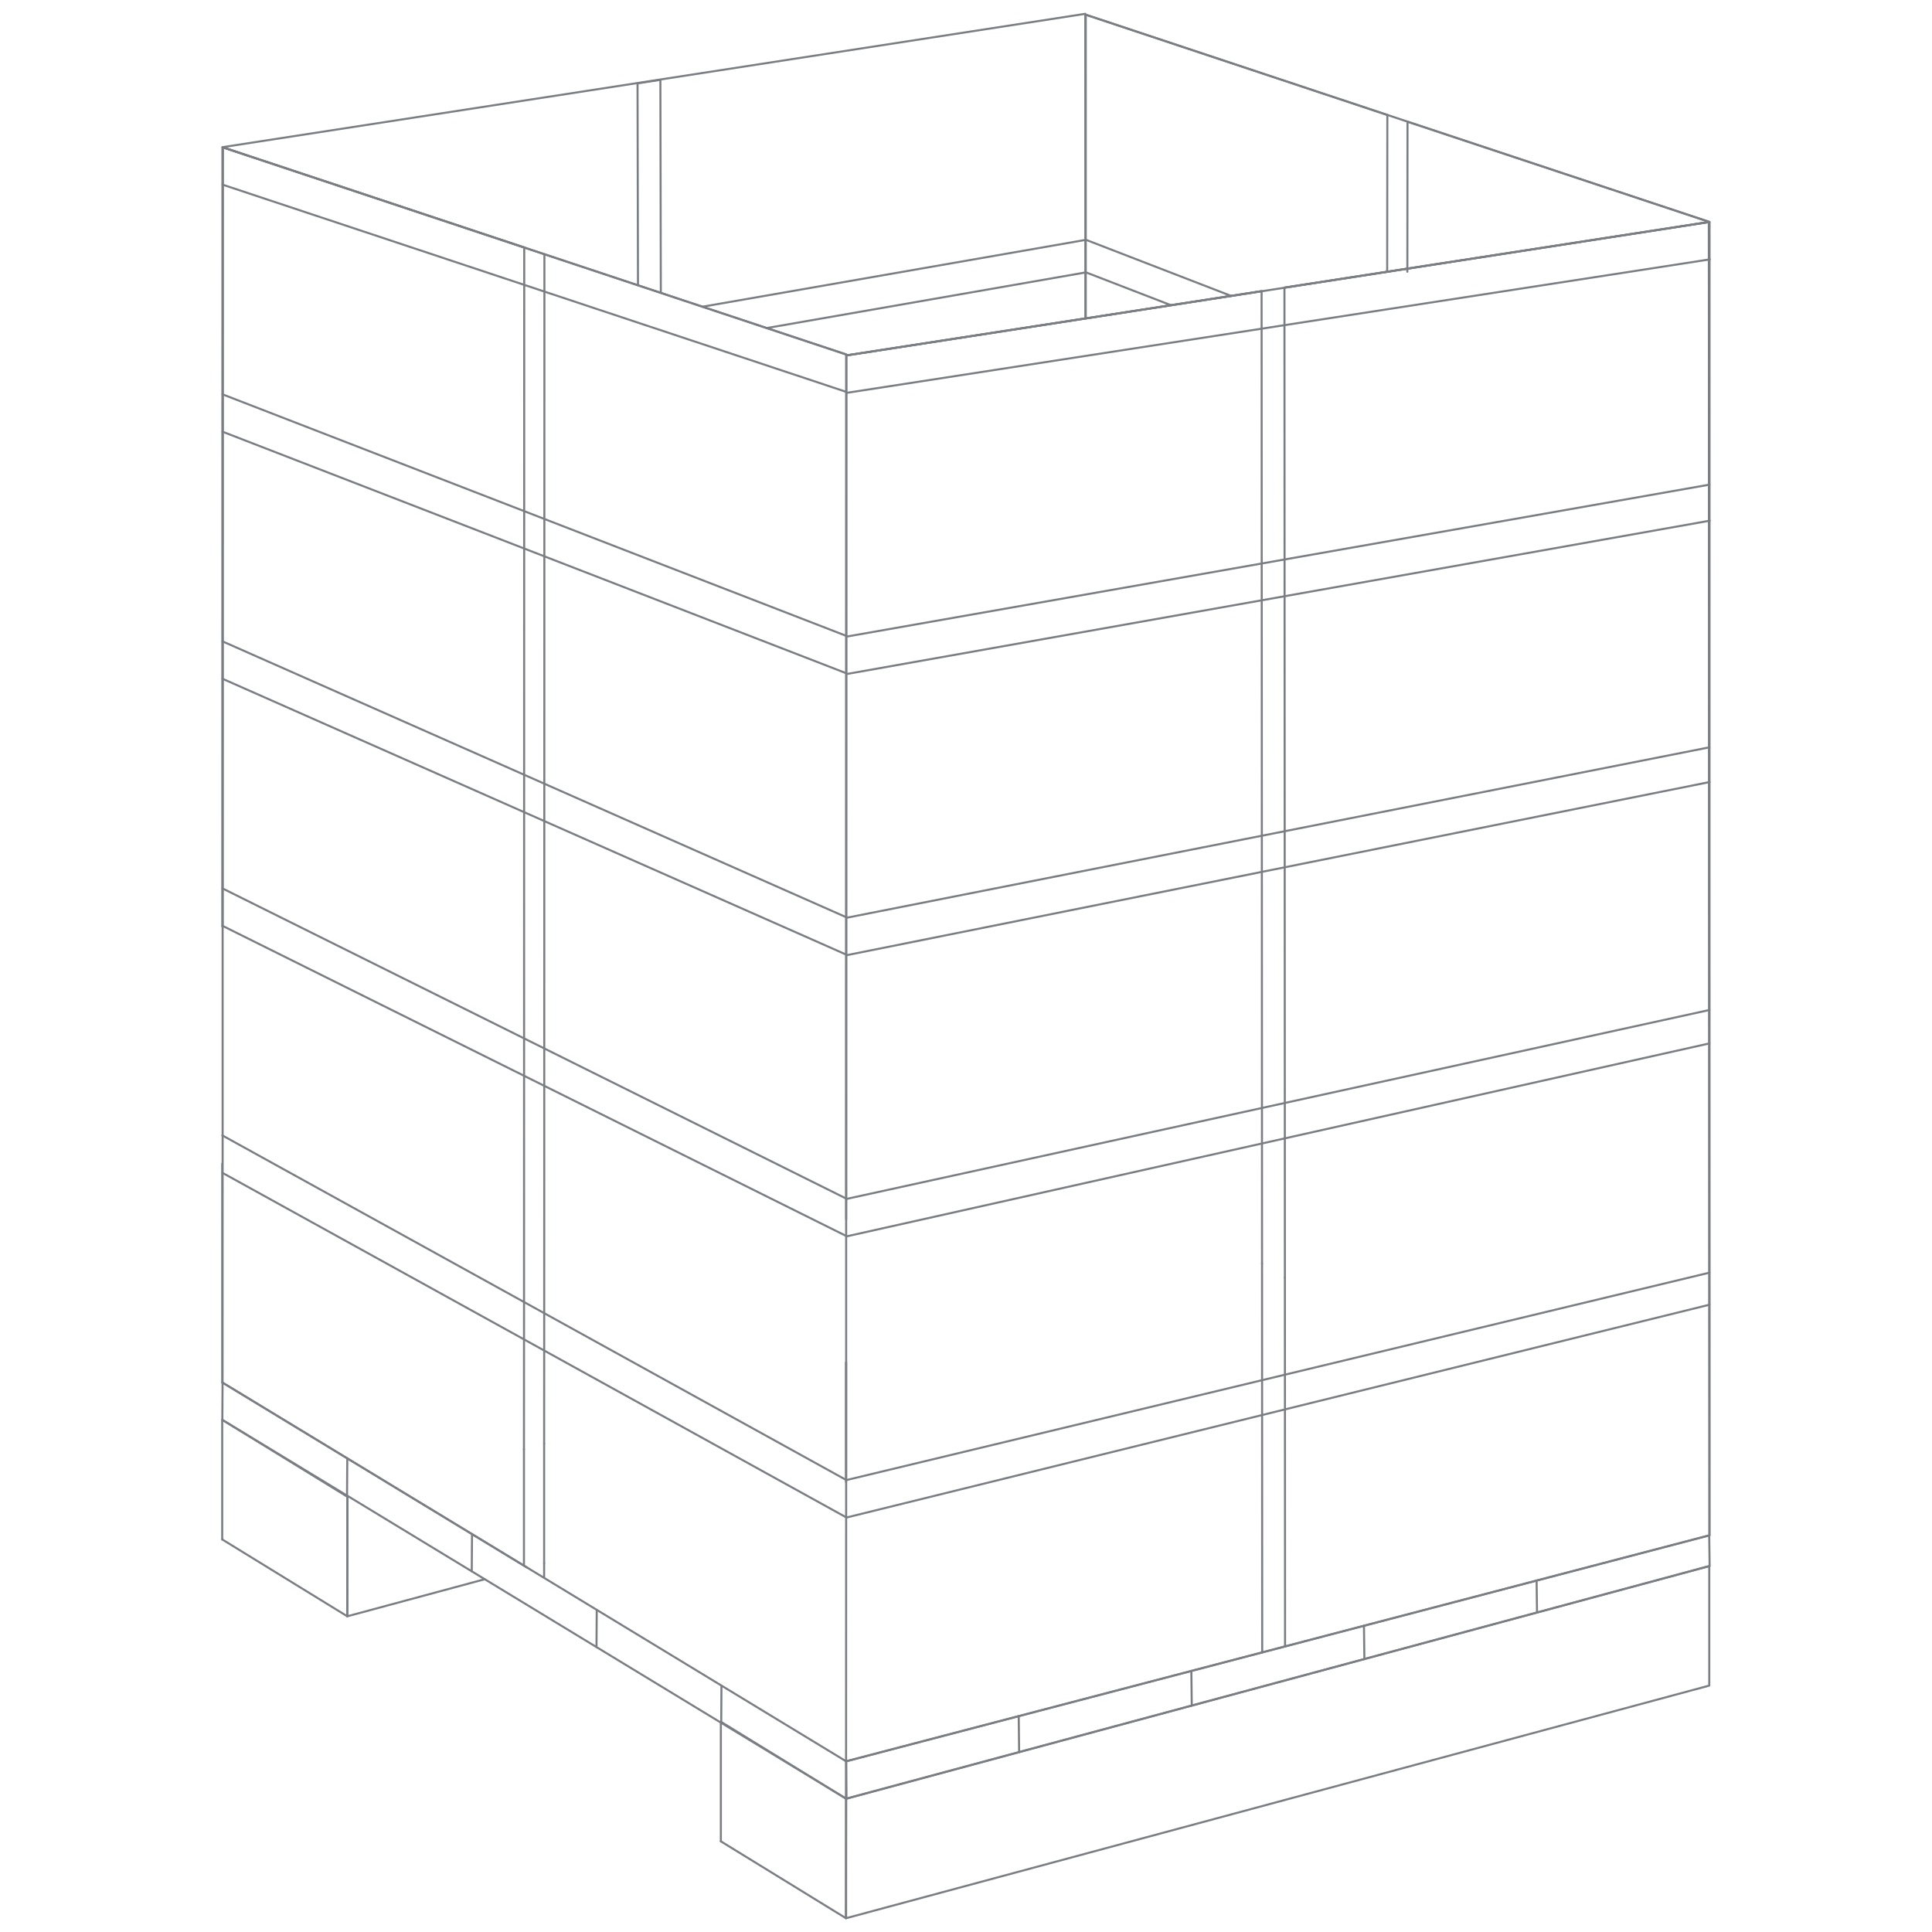 <svg xmlns="http://www.w3.org/2000/svg" viewBox="0 0 700 700"><defs><style>.cls-1,.cls-2{fill:none;}.cls-2{stroke:#7a7e83;stroke-linecap:round;stroke-linejoin:round;stroke-width:0.74px;}</style></defs><g id="hitnergrundflaeche_fuer_svg" data-name="hitnergrundflaeche fuer svg"><rect class="cls-1" width="700" height="700"/></g><g id="illus_umgewandelt" data-name="illus umgewandelt"><polyline class="cls-2" points="619.34 80.4 509.97 44.09 509.91 98.45"/><polyline class="cls-2" points="502.6 98.45 502.66 41.65 393.45 5.34"/><line class="cls-2" x1="80.6" y1="53.35" x2="306.61" y2="128.44"/><line class="cls-2" x1="80.59" y1="142.86" x2="306.6" y2="230.38"/><line class="cls-2" x1="80.58" y1="232.36" x2="306.59" y2="332.32"/><line class="cls-2" x1="80.57" y1="321.87" x2="306.58" y2="434.26"/><line class="cls-2" x1="80.56" y1="411.38" x2="306.57" y2="536.21"/><line class="cls-2" x1="80.55" y1="500.89" x2="306.56" y2="638.15"/><polyline class="cls-2" points="80.63 500.96 80.54 500.9 80.54 421.57"/><polygon class="cls-2" points="80.72 53.37 80.66 335.66 80.57 335.69 80.6 53.34 80.72 53.37"/><polyline class="cls-2" points="189.84 525.08 189.87 472.34 189.94 89.68 197.25 92.12 197.18 470.43 197.15 523.11"/><polygon class="cls-2" points="306.58 493.62 306.55 536.89 306.52 536.92 306.52 493.65 306.58 493.62"/><line class="cls-2" x1="80.6" y1="66.89" x2="306.61" y2="141.98"/><line class="cls-2" x1="80.59" y1="156.4" x2="306.6" y2="243.92"/><line class="cls-2" x1="80.58" y1="245.91" x2="306.59" y2="345.87"/><line class="cls-2" x1="80.57" y1="335.42" x2="306.58" y2="447.81"/><line class="cls-2" x1="80.56" y1="424.92" x2="306.57" y2="549.75"/><line class="cls-2" x1="80.55" y1="514.43" x2="306.56" y2="651.7"/><polyline class="cls-2" points="457.26 457.81 457.1 105.49 393.39 115.37 393.39 5.34 619.4 80.43 619.37 556.27 619.15 80.43 465.38 104.21 465.54 462.84"/><line class="cls-2" x1="465.6" y1="596.48" x2="465.54" y2="462.84"/><polyline class="cls-2" points="465.38 104.21 619.15 80.43 619.37 556.27 457.32 598.7 457.26 457.81"/><polyline class="cls-2" points="457.32 598.7 306.55 638.17 306.58 536.89 306.58 441.75 306.64 128.77 393.26 115.37 393.39 115.37 457.1 105.49"/><line class="cls-2" x1="189.84" y1="566.89" x2="189.84" y2="525.08"/><line class="cls-2" x1="197.15" y1="571.33" x2="197.15" y2="566.39"/><polyline class="cls-2" points="189.94 89.68 80.72 53.37 80.72 53.31 393.23 5 393.26 115.37 306.64 128.77 306.58 441.75 306.61 128.43 197.25 92.12"/><line class="cls-2" x1="619.36" y1="556.28" x2="306.56" y2="638.15"/><line class="cls-2" x1="619.36" y1="461.11" x2="306.62" y2="536.27"/><line class="cls-2" x1="619.35" y1="365.94" x2="306.68" y2="434.4"/><line class="cls-2" x1="619.35" y1="270.77" x2="306.74" y2="332.52"/><line class="cls-2" x1="619.35" y1="175.6" x2="306.79" y2="230.64"/><line class="cls-2" x1="619.35" y1="80.44" x2="306.85" y2="128.76"/><line class="cls-2" x1="619.3" y1="567.42" x2="306.71" y2="651.69"/><line class="cls-2" x1="619.34" y1="472.73" x2="306.77" y2="549.81"/><line class="cls-2" x1="619.38" y1="378.04" x2="306.82" y2="447.94"/><line class="cls-2" x1="619.41" y1="283.35" x2="306.88" y2="346.06"/><line class="cls-2" x1="619.45" y1="188.66" x2="306.94" y2="244.18"/><line class="cls-2" x1="619.49" y1="93.98" x2="307" y2="142.3"/><polyline class="cls-2" points="231.15 103.33 230.99 30.21 239.27 28.93 239.43 106.08"/><line class="cls-2" x1="80.64" y1="500.98" x2="80.55" y2="514.43"/><line class="cls-2" x1="125.83" y1="528.42" x2="125.74" y2="541.87"/><line class="cls-2" x1="171.02" y1="555.87" x2="170.93" y2="569.32"/><line class="cls-2" x1="216.21" y1="583.31" x2="216.12" y2="596.76"/><line class="cls-2" x1="261.4" y1="610.75" x2="261.31" y2="624.2"/><line class="cls-2" x1="306.59" y1="638.2" x2="306.5" y2="651.65"/><line class="cls-2" x1="306.56" y1="638.15" x2="306.71" y2="651.69"/><line class="cls-2" x1="369.1" y1="621.78" x2="369.25" y2="634.84"/><line class="cls-2" x1="431.65" y1="605.4" x2="431.8" y2="617.98"/><line class="cls-2" x1="494.19" y1="589.03" x2="494.34" y2="601.13"/><line class="cls-2" x1="556.74" y1="572.65" x2="556.89" y2="584.27"/><line class="cls-2" x1="619.28" y1="556.28" x2="619.43" y2="567.42"/><line class="cls-2" x1="306.5" y1="695" x2="261.18" y2="667.15"/><polyline class="cls-2" points="306.49 695 306.56 651.7 261.18 623.81 261.18 667.15"/><line class="cls-2" x1="125.84" y1="585.62" x2="80.52" y2="557.77"/><polyline class="cls-2" points="80.51 557.77 80.51 514.43 125.91 542.33"/><polyline class="cls-2" points="125.85 571.17 125.81 585.58 125.81 585.61"/><polygon class="cls-2" points="306.56 695 619.3 610.72 619.3 567.42 306.56 651.7 306.56 695"/><polyline class="cls-2" points="191.06 568.02 141.72 538.05 80.69 500.99 80.63 500.99 80.63 500.96 80.66 421.64 80.66 335.66 80.72 53.37 189.94 89.68"/><line class="cls-2" x1="197.15" y1="523.11" x2="197.15" y2="566.39"/><polyline class="cls-2" points="175.63 572.18 125.85 585.61 125.85 571.17 125.91 542.33"/><polygon class="cls-2" points="125.91 542.33 125.85 571.17 125.85 542.33 125.91 542.33"/><line class="cls-2" x1="393.48" y1="86.9" x2="446.1" y2="107.23"/><line class="cls-2" x1="393.48" y1="98.69" x2="424.26" y2="110.58"/><line class="cls-2" x1="254.52" y1="111.13" x2="393.42" y2="86.9"/><line class="cls-2" x1="277.8" y1="118.86" x2="393.42" y2="98.69"/></g></svg>